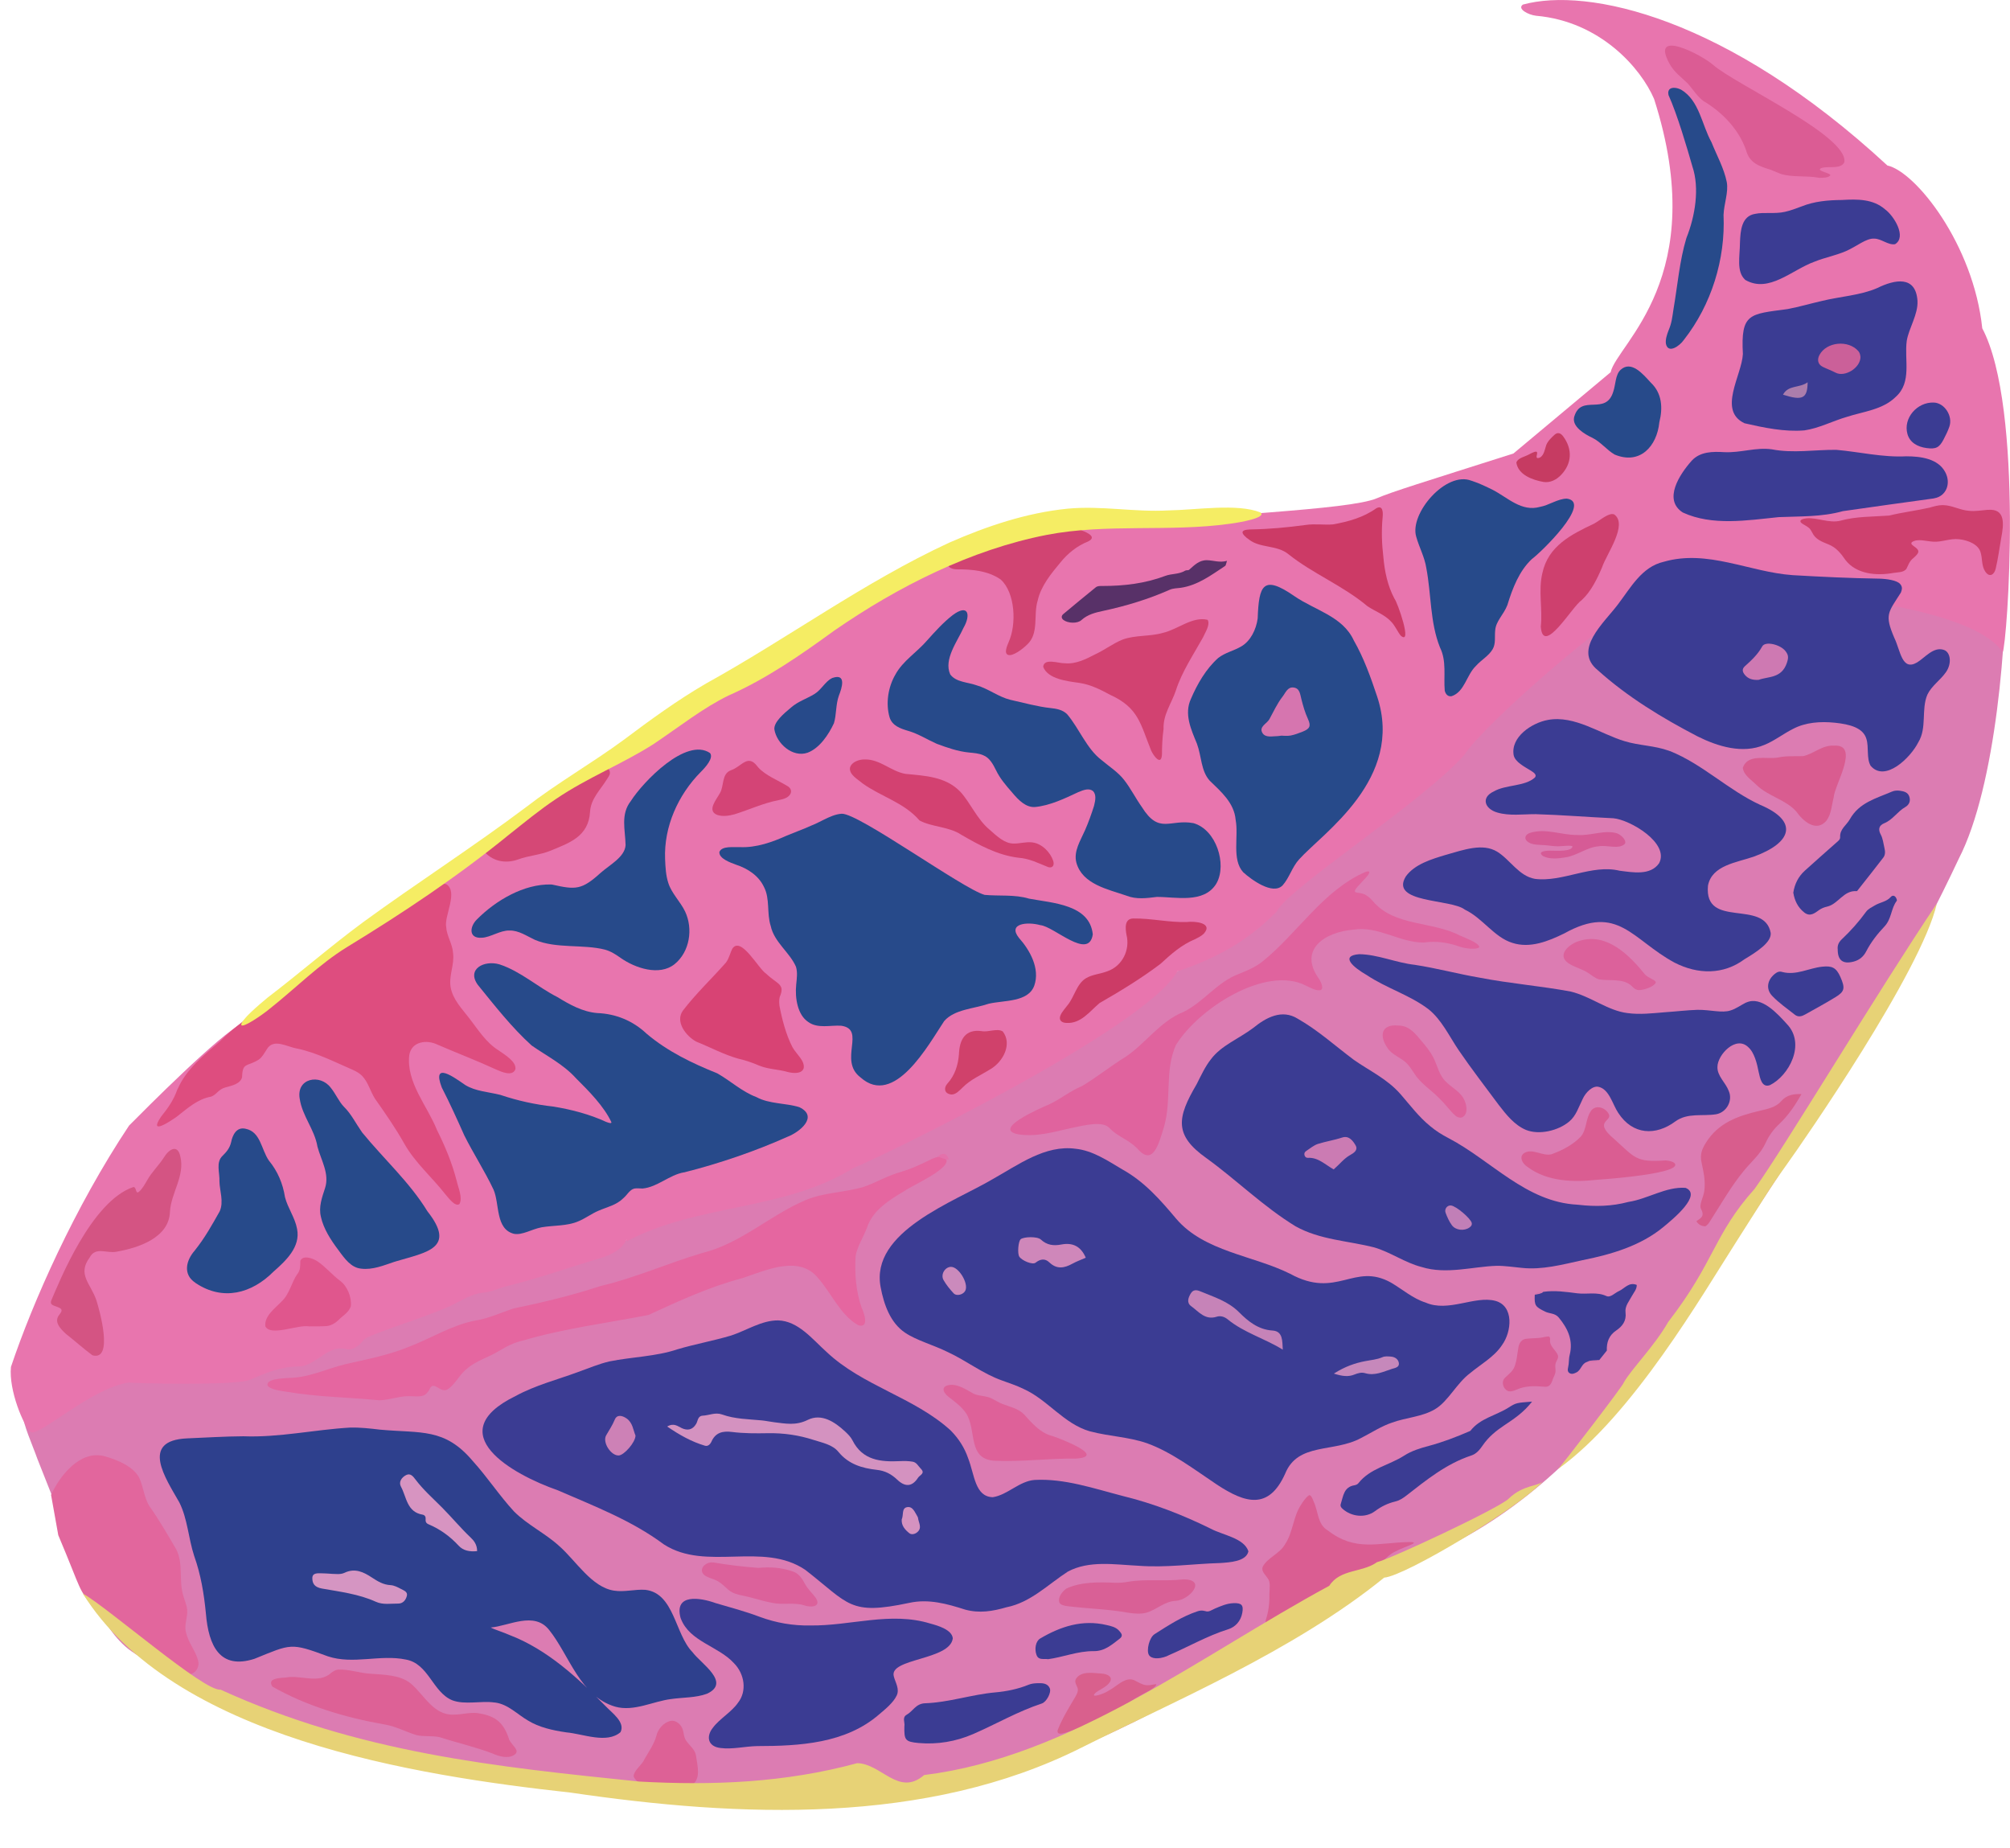 <?xml version="1.0" encoding="UTF-8"?> <svg xmlns="http://www.w3.org/2000/svg" id="Layer_1" version="1.1" viewBox="0 0 372.87 342.74"><path d="M367.74,102.86c-3.77-4.85-10.97-2.47-16.37-2.48-10.58.17-31.12-1.43-40.3-4.04-2.65-.69-5.34-1.61-8.01-1.14-16.34,5.6-21.07,32.92-35.02,46.55-1.68,1.71-44.08,34.66-49.62,38.39-7.14,4.63-21.71,10.93-28.89,16.07-4.59,3.59-7.06,6.88-12.09,9.63-18.13,10.3-40.09,15.08-58.69,23.03-3.54,1.5-7.03,3.08-10.63,4.46-11.09,4.49-24.73,6.13-36.34,10.54-5.38,2.55-9.35,5.57-15.21,6.44-6.68,1.42-14.13,3.44-20.91,2.14-3.54-.59-6.67-2.25-10.26-2.53-5.64-.35-12.94,2.21-17.57,4.86-6.78,3.64-2.96,9.96-.88,15.83,2.1,5.25,3.67,9.34,5.93,14.88,3.02,6.5,4.97,15.54,10.9,20.32,3.48,2.65,7.27,3.87,11.51,5.77,16.98,8.17,37.84,13.9,54.2,17.32,10.86,2.18,22.56,3.55,34.01,4.15,8.3.31,16.22-.31,24.43-.36,7.1-.12,13.64.27,21.74-.45,9.22-.83,18.21-3.38,26.87-6.74,18.54-7.16,37.38-19.05,52.89-30.06,3.33-2.28,4.09-3.28,8.07-4.45,16.57-4.55,31.26-16.58,42.24-29.84,22.55-29.65,48.54-69.72,63.63-101.89,6.93-13.43,9.07-41.56,8.71-55.77-.22-4.37-2.54,2.24-4.25-.53l-.07-.1Z" fill="#dc7cb2"></path><path d="M367.72,60.85c-1.63-15.48-12.33-29-17.6-30.16C320.29,3.12,294.49-2.44,282.51.85c-1.13.78,1,1.91,2.43,2.07,11.99,1.05,19.49,9.8,21.9,15.42,10.64,33.14-6.85,45.4-8.06,50.7l-18.03,15.07c-17.06,5.43-22.4,7.05-25.36,8.31-5.2,2.21-30.32,2.95-52.75,5.47-8.24-1.27-39.07,6.78-50.78,17.91-2.48,1.16-35.44,23.33-37.25,24.85-.56.71-28.93,19.64-29.5,20.11-.92,1.14-26.06,19.73-40.28,29.15-3.74,1.59-18.08,16.01-20.89,18.85-10.06,15.11-17.87,32.72-21.91,44.76-.43,4.36,2.34,10.86,3.62,12.03,1.34,1.23,11.23-8.16,18.3-9.15.09.17,19.77.62,22.32-.46,3.24-1.37,5.61-2.45,9.3-2.52,2.92-.06,5.41-4.13,8.58-3.22,1.22.35,2.52-.6,3.32-1.7.7-.97,12.67-4.55,16.58-6.54,1.54-.79,3.62-2.02,5.4-2.19,1.97-.18,2.83-.81,4.7-1.27,5.87-1.43,11.57-3.49,17.37-5.21,1.62-.48,3.75-1.39,4.69-3.36.04.09.07.16.11.26,13.27-7.01,29.03-5.54,41.97-13.55,4.49-1.73,54.16-25.8,60.12-36.48,7.35-2.5,12.99-5.58,18.42-11.09,2.03-4.27,27.26-20.44,34.85-29.11,3.87-5.98,29.52-28.06,30.18-25.76,5.56-7.79,62.2-4.68,69.65,6.76.83-1.35,4.02-45.39-3.8-60.1Z" fill="#e875ae"></path><path d="M17.08,251.31c-1.64-1.21-3.15-2.59-4.84-3.91-1.12-1.03-2.33-2.31-1.18-3.63.37-.48.62-.94-.1-1.24-.87-.42-1.79-.39-1.44-1.36,1.43-3.31,7.41-18.4,15.21-21.01.63-.04.37,1.36,1.01.9.66-.52,1.14-1.46,1.58-2.19.83-1.5,2.13-2.71,3.06-4.16.88-1.49,2.57-2.67,3.08-.19.86,3.56-1.72,6.72-1.93,10.18-.13,4.87-5.88,6.75-9.93,7.45-1.79.37-3.87-1.01-4.96,1.06-2.34,3.18.16,4.8,1.23,7.92.61,1.89,3.22,11.24-.66,10.25l-.13-.07Z" fill="#d45483"></path><path d="M9.45,277.3c1.65-3.64,5.43-8.39,9.89-7.23,2.38.64,5.62,1.98,6.58,4.22.68,1.59.85,3.47,1.74,4.97,1.83,2.57,3.44,5.36,5.04,8.11,1.34,2.59.46,5.82,1.28,8.5.24.89.65,1.76.74,2.68.13,1.35-.58,2.73-.23,4.16.38,1.8,1.8,3.51,2.23,5.17.41,1.33-.5,2.66-1.87,2.71-1.99.03-3.63-1.38-5.8-2-2.3-1.03-9.52-8.29-11.32-10.02-3.45-4.14-2.35-3.04-6.92-13.85l-1.33-7.43Z" fill="#e2669d"></path><path d="M182.66,165.97c2.59.25,5.6-.11,8.24.7,4.35.82,11.25,1.06,11.82,6.62-.73,4.91-7.2-1.5-9.75-1.71-2.32-.65-6.09-.35-3.96,2.35,2.03,2.27,3.96,5.7,2.86,8.86-1.13,3.13-5.63,2.7-8.46,3.37-2.75.94-6.35,1.02-8.26,3.22-2.93,4.42-9.26,16.03-15.51,10.45-4.18-3.15,1.1-8.91-3.58-9.59-1.99-.14-4.37.59-6.14-.71-1.95-1.3-2.47-4.38-2.22-6.9.11-1.09.28-2.29-.04-3.33-1.16-2.68-4.04-4.54-4.69-7.58-.75-2.31-.11-5.02-1.23-7.18-.98-2.13-3.03-3.46-5.2-4.17-1.11-.41-3.18-1.14-3.09-2.36.48-1.18,2.64-.84,3.79-.9,3.07.15,6.1-.96,8.68-2.12,2.21-.9,4.59-1.76,6.88-2.95,1.06-.52,2.18-1.05,3.36-1.12,3.15-.1,22.47,13.93,26.5,15.05Z" fill="#274a8a"></path><path d="M126.89,217.43c-2.71.46-4.94,2.75-7.68,3-.39,0-1.16-.08-1.54.01-.86.2-1.35,1.22-2.03,1.78-1.29,1.29-2.97,1.62-4.59,2.32-1.3.54-2.46,1.44-3.78,1.98-2.09.9-4.56.72-6.78,1.1-1.86.34-3.58,1.51-5.15,1.21-3.47-.87-2.63-5.57-3.79-8.2-1.64-3.47-3.69-6.6-5.41-10.03-1.34-3-2.7-6.02-4.19-8.91-1.91-5.02,2.41-1.79,4.35-.46,1.93,1.18,4.25,1.27,6.5,1.83,3.24,1.09,6.48,1.8,9.9,2.18,3.35.55,6.7,1.43,9.73,2.83.62.24.97.31,1,.09-1.37-2.96-4.2-5.81-6.56-8.16-2.37-2.62-5.43-4.13-8.24-6.09-3.64-3.28-6.88-7.42-9.99-11.25-2.12-2.92,1.17-4.64,4.02-3.8,3.91,1.28,7.07,4.2,10.71,6.05,2.34,1.43,4.7,2.75,7.42,2.98,3.46.13,6.61,1.43,9.14,3.81,3.91,3.32,8.48,5.5,13.15,7.38,2.48,1.41,4.53,3.37,7.25,4.4,2.39,1.3,5.39,1.07,7.94,1.86,3.65,1.74.08,4.64-2.24,5.52-5.97,2.67-12.66,4.95-18.97,6.54l-.18.05Z" fill="#274a8a"></path><path d="M32.98,201.93c1.59-3.67,4.91-6.28,7.89-8.86,3.88-3.92,8.74-6.71,13-10.16,3.52-3.46,7.31-6.72,11.36-9.6,3.44-2.38,7.26-4.13,10.67-6.49,1.97-1.2,4.52-3.46,6.87-2.84,2.31,1.37-.4,5.91,0,7.94.1,1.7,1.19,3.16,1.28,4.87.28,2.11-.81,4.16-.46,6.25.38,2.33,2.13,4.06,3.5,5.86,1.63,2.11,3.07,4.46,5.42,5.92,1.13.8,3.32,2.08,3.1,3.49-.54,1.42-2.6.48-3.62.03-3.55-1.64-7.2-3.02-10.8-4.58-2.06-1.01-4.84-.59-5.26,1.89-.62,5.08,3.35,9.45,5.13,13.92,1.51,3.02,2.81,6.14,3.65,9.42.31,1.35,1.15,3.15.52,4.32-.8.58-2.02-1.14-2.58-1.77-2.49-3.19-5.64-5.87-7.65-9.43-1.63-2.91-3.53-5.62-5.44-8.34-.89-1.41-1.25-3.05-2.38-4.23-.47-.48-1.07-.81-1.69-1.1-3.26-1.4-6.71-3.2-10.38-3.97-1.87-.3-4.4-2-5.65.19-.41.63-.79,1.36-1.4,1.82-2.19,1.43-3.08.44-3.15,3.28-.3,1.3-1.97,1.6-3.09,1.92-1.35.37-1.56,1.29-2.65,1.71-2.51.44-4.33,2.12-6.33,3.68-1.15.84-5.4,3.66-2.97.05,1.28-1.58,2.37-3.15,3.02-5.03l.07-.16Z" fill="#de4d7f"></path><path d="M225.61,163.93c-2.31,3.7-7.54,2.4-11.01,2.42-1.89.23-3.79.5-5.62-.23-3.44-1.19-8.18-2.1-9.3-6.11-.56-2.12.74-4.07,1.6-6.03.64-1.45,1.2-3.04,1.67-4.51.26-1.06.46-2.08-.19-2.76-.73-.56-1.65-.25-2.72.2-2.5,1.17-5.28,2.52-8.09,2.77-1.64.07-2.95-1.21-4.2-2.71-1.14-1.3-2.26-2.61-2.98-4.12-.55-1.1-1.19-2.32-2.38-2.78-.76-.34-1.73-.42-2.59-.5-2.06-.19-4.12-.91-6.05-1.63-1.81-.81-3.39-1.84-5.25-2.38-1.44-.43-3-.94-3.48-2.54-.74-2.55-.27-5.57,1.06-7.87,1.38-2.58,4-4.14,5.95-6.42,1.45-1.62,2.97-3.3,4.68-4.63,2.95-2.21,3.42-.05,2.02,2.36-1.13,2.5-3.7,5.83-2.46,8.61,1.07,1.48,3.28,1.44,4.89,2.03,2.22.64,4.06,2.15,6.26,2.69,2.53.56,5.07,1.28,7.46,1.53,1.11.12,2.23.31,3.07,1.13,2.27,2.67,3.63,6.42,6.39,8.51,1.42,1.21,3.03,2.2,4.19,3.69,1.2,1.53,2.12,3.37,3.28,5.01,3.23,5.19,5.23,2.18,9.6,3.01,4.23,1.22,6.2,7.6,4.3,11.08l-.09.15Z" fill="#274a8a"></path><path d="M102.43,164.06c4.38.99,5.48,1.01,9.02-2.2,1.71-1.5,4.46-2.92,4.6-5.11-.05-2.85-.98-5.7.99-8.21,2.25-3.52,10.24-11.86,14.67-8.88.73.89-.83,2.64-1.68,3.48-4.24,4.27-6.89,10.18-6.65,16.18.06,1.49.14,3.07.6,4.45.58,1.88,2.24,3.46,3.11,5.28,1.52,3.21.87,7.48-1.95,9.77-2.83,2.26-7.32.73-10.01-1.16-.91-.65-1.85-1.25-2.93-1.54-4.04-1.03-9.06-.13-12.99-1.82-1.51-.7-2.98-1.76-4.7-1.72-1.74-.05-3.54,1.29-5.15,1.34-2.47.16-2.24-2.06-.91-3.38,3.52-3.55,8.74-6.62,13.78-6.5l.19.02Z" fill="#274a8a"></path><path d="M73.21,234.01c-1.99.66-4.08,1.56-6.24,1.28-1.82-.19-2.98-1.77-4.2-3.45-1.4-1.85-2.76-3.95-3.24-6.16-.45-1.85.21-3.6.77-5.33.86-2.66-.73-5.15-1.41-7.68-.53-3.2-2.82-5.68-3.29-8.88-.68-3.86,3.8-4.67,5.75-2.06.97,1.19,1.47,2.52,2.46,3.55,1.35,1.32,2.15,3.01,3.36,4.74,3.97,4.87,8.83,9.25,12.11,14.62,5.44,6.89-.14,7.6-5.9,9.32l-.16.06Z" fill="#274a8a"></path><path d="M36.24,237.91c-2.38-1.56-1.7-4.18-.12-5.97,1.93-2.42,3.19-4.73,4.63-7.27.81-1.77-.02-3.9-.04-5.55.08-1.6-.72-3.55.59-4.77.7-.7,1.29-1.35,1.57-2.49.27-1.37,1.01-2.91,2.7-2.51,2.78.56,2.88,3.81,4.3,5.88,1.64,1.99,2.6,4.27,3,6.81.51,2.01,1.88,3.83,2.24,5.89.67,3.35-2.1,5.91-4.38,7.92-4.08,4.09-9.37,5.44-14.33,2.18l-.16-.11Z" fill="#274a8a"></path><path d="M144.57,186.39c.45,2.45,1.23,5.53,2.46,7.87.77,1.32,2.3,2.48,2.06,3.85-.35,1.11-1.93.95-2.88.73-1.81-.54-3.56-.48-5.36-1.2-1.24-.54-2.53-.98-3.85-1.28-2.7-.75-5.23-2.13-7.86-3.18-1.88-1.03-3.96-3.69-2.44-5.77,2.42-3.16,5.35-5.91,7.98-8.9.59-.8.81-1.89,1.17-2.56,1.62-2.42,4.86,3.76,6.28,4.64,2.09,2,3.56,1.88,2.52,4.3-.11.42-.12.89-.08,1.33l.02.17Z" fill="#d84374"></path><path d="M178.15,146.84c1.89,2.08,3.12,5.14,5.43,7.04,1.39,1.24,2.8,2.58,4.48,2.57,1.15.02,2.31-.37,3.46-.21,1.77.22,3.33,1.83,3.85,3.4.24.69.02,1.42-.89,1.19-1.79-.7-3.49-1.62-5.63-1.76-3.84-.49-7.19-2.32-10.52-4.25-2.3-1.54-5.43-1.4-7.75-2.65-2.87-3.34-7.15-4.41-10.56-6.87-.89-.77-2.53-1.62-2.34-2.92.29-1.08,1.68-1.54,2.73-1.53,2.85-.06,4.87,2.22,7.58,2.68,3.53.34,7.37.5,10.02,3.18l.14.14Z" fill="#d34171"></path><path d="M112.85,142.58c.65.82.09,1.36-.33,2.05-1.17,1.89-2.92,3.51-3.06,5.92-.27,4.62-3.87,5.79-7.32,7.22-1.93.8-4.01.89-5.98,1.61-2.09.76-4.46.56-6.23-1.32-.44-1.34.94-1.11,1.43-1.65.83-.26,1.32-.85,1.62-1.64.91-1.49,2.59-1.96,3.89-2.93,3.96-2.97,7.53-6.47,11.9-8.89,1.25-.69,2.58-1.98,4.1-.38Z" fill="#d54876"></path><path d="M60.55,245.94c-1.04.09-2.14.04-3.2.06-2.06-.38-7.13,1.92-8.12,0-.26-1.9,1.83-3.38,3.02-4.63,1.47-1.37,1.85-3.59,2.9-5.07.62-.72.54-1.65.56-2.46.52-1.17,2.43-.43,3.28.16,1.44,1.01,2.62,2.42,4.04,3.5,1.43,1.01,2.23,3.16,2.05,4.74-.34,1.19-1.58,1.82-2.42,2.71-.59.52-1.21.86-1.94.97l-.18.03Z" fill="#e0568d"></path><path d="M154.44,125.73c2.64-.9,1.73,1.91,1.18,3.28-.6,1.67-.44,3.58-.92,5.13-.99,2.11-2.64,4.61-4.88,5.46-2.8.97-5.76-1.72-6.17-4.34-.1-1.32,1.65-2.84,3.11-4.05,1.27-1.12,2.91-1.62,4.32-2.49,1.25-.75,2.01-2.32,3.21-2.92l.16-.08Z" fill="#274a8a"></path><path d="M140.64,142.31c1.36,1.52,3.68,2.4,5.39,3.45.67.36.94,1,.52,1.61-.44.66-1.35.87-2.12,1.03-2.83.54-5.5,1.8-8.19,2.63-1.03.28-2.22.46-3.24.09-1.89-.79-.11-2.8.55-4.02.81-1.36.27-3.6,2.06-4.25,1.94-.63,3.09-3.12,4.9-.7l.12.14Z" fill="#d44476"></path><path d="M202.2,265.47c-4.85-1.39-7.84-5.86-12.32-7.87-1.26-.62-2.65-1.07-3.98-1.56-3.53-1.23-6.67-3.7-10.02-5.25-2.74-1.36-5.85-2.18-7.97-3.61-2.77-1.85-3.95-5.29-4.54-8.43-2.01-10.37,13.73-15.86,20.76-20.05,4.73-2.63,9.75-6.42,15.42-5.64,3.14.33,5.84,2.16,8.69,3.85,4.08,2.27,7.04,5.66,9.98,9.16,5.22,6.08,14.24,6.76,21.1,10.17,8.72,4.79,11.84-2.19,18.72,1.64,2.07,1.21,4.09,2.98,6.42,3.7,4.22,1.87,9.14-1.34,12.96-.31,3.47.96,3.03,5.72,1.2,8.22-1.42,2.17-4.02,3.6-5.86,5.15-2.54,1.87-4.1,5.28-6.57,6.73-2.4,1.42-5.33,1.52-7.94,2.47-2.02.67-3.88,1.91-5.78,2.87-5.07,2.75-11.69.77-14.06,6.6-3.05,6.79-7.4,5.51-12.7,2.01-4.24-2.84-8.39-6.01-12.94-7.65-3.36-1.17-7.02-1.27-10.42-2.17l-.18-.05Z" fill="#3b3c93"></path><path d="M176.43,265.38c1.4,1.42,2.5,3.13,3.15,5.03,1.22,3.08,1.26,7.18,4.59,7.27,2.76-.42,4.89-2.98,7.76-3.2,5.55-.3,11,1.59,16.37,2.98,5.68,1.39,11.05,3.48,16.28,6.05,2.21,1.2,6.21,1.73,7.01,4.21-.4,1.91-3.54,2.05-5.24,2.17-5.22.15-9.94.9-15.24.5-4.32-.21-9.05-1.03-13.02,1.09-3.7,2.4-6.9,5.72-11.36,6.61-2.58.75-5.05,1.16-7.68.44-3.38-1.08-6.8-2.04-10.38-1.25-11.15,2.36-11.08.25-19.29-6.13-7.87-5.31-18.36.35-26.22-4.71-5.96-4.44-12.88-7.08-19.68-10.04-8.52-2.96-21.89-10.6-7.85-17.48,3.74-2.03,7.81-3.05,11.56-4.44,1.96-.69,3.87-1.53,5.91-1.99,4.16-.84,8.57-.89,12.58-2.24,3.27-.97,6.69-1.58,9.97-2.56,2.88-.95,5.64-2.82,8.69-2.8,3.73.1,6.36,3.49,8.96,5.82,6.69,6.34,16.21,8.4,22.99,14.53l.14.14Z" fill="#3b3c93"></path><path d="M167.35,217.27c1.86-.52,3.8-1.5,5.58-2.35.7-.3,1.54-.59,2.23-.32,2.48,1.63-6.12,5.32-7.3,6.24-2.84,1.69-5.95,3.59-7.02,6.83-.65,1.75-1.77,3.43-2.11,5.21-.21,3.18.03,6.6,1.1,9.63.53,1.12,1.44,3.87-.61,3.28-3.29-1.87-4.89-5.77-7.33-8.59-3.51-4.59-9.83-1.59-14.23-.13-6.02,1.57-11.76,4.24-17.39,6.82-7.72,1.5-15.65,2.49-23.2,4.72-1.64.35-3.11,1.1-4.54,1.97-1.92,1.17-4.21,1.78-5.9,3.28-1.41,1.03-2.16,2.93-3.61,3.82-1.34.83-2.56-1.83-3.35,0-.17.34-.29.47-.59.81-.62.62-1.76.49-2.61.47-2.04-.18-4.02.67-6.06.75-5.73-.56-11.6-.61-17.33-1.6-1.11-.19-2.74-.33-3.44-1.1-.39-1.33,2.93-1.35,3.88-1.45,3.73-.01,7.06-1.71,10.63-2.57,4.04-.91,8.13-1.7,11.97-3.31,3.97-1.55,7.75-3.92,11.95-4.74,2.53-.38,4.88-1.52,7.27-2.28,5.44-1.12,10.83-2.43,16.12-4.16,6.43-1.52,12.47-4.23,18.8-6.11,7.09-1.73,12.48-6.93,19.04-9.75,3.48-1.52,7.31-1.43,10.92-2.52,2.36-.81,4.55-2.15,6.96-2.78l.17-.05Z" fill="#e566a0"></path><path d="M195.25,266.34c1.51.5,10.22,3.84,4.27,4.18-4.9-.05-9.84.6-14.76.41-5.46-.14-3.44-5.68-5.59-8.88-.82-1.19-2.09-2.12-3.23-3-.44-.38-.99-.91-.89-1.5.08-.37.5-.62,1.09-.68,1.63-.23,3.26.98,4.56,1.66,1.1.46,2.33.29,3.48.95.57.3,1.13.65,1.74.89,1.42.55,2.97.85,4.04,1.94,1.46,1.61,2.93,3.37,5.1,3.98l.18.06Z" fill="#de6199"></path><path d="M176.32,202.97c-1.18-.21-1.25-1.26-.56-2.01,1.38-1.53,1.97-3.41,2.13-5.42.1-2.73,1.16-4.72,4.22-4.3,1.27.24,2.88-.59,3.91.06,1.78,2.29.12,5.57-2.26,6.98-1.83,1.14-3.74,1.93-5.21,3.44-.58.54-1.24,1.31-2.07,1.27l-.16-.02Z" fill="#d0416b"></path><path d="M240.99,159.39c-1.28,1.39-1.82,3.44-3.06,4.82-1.82,1.86-5.8-1.07-7.3-2.43-2.17-2.39-.82-6.62-1.41-9.73-.27-3.15-2.7-5.21-4.81-7.26-1.64-1.82-1.5-4.52-2.37-6.86-1.08-2.63-2.41-5.49-1.12-8.3,1.18-2.76,2.8-5.58,5.07-7.6,1.28-1,2.88-1.32,4.26-2.13,1.77-1.03,2.78-3.17,3.06-5.2.22-6.18.99-8.18,6.85-4.11,3.8,2.61,8.91,3.71,10.97,8.17,1.87,3.26,3.14,6.83,4.34,10.42,5.08,15.28-10.12,25.34-14.48,30.21Z" fill="#274a8a"></path><path d="M331.68,57.31c2.1-.4,4.17-1.01,6.27-1.49,3.47-.85,7.16-1.03,10.3-2.4,3.22-1.58,7.16-2.4,7.46,2.41.11,2.52-1.59,5-1.99,7.36-.49,3.52,1.01,7.69-2.05,10.42-2.4,2.38-5.99,2.71-9.08,3.71-2.64.77-5.19,2.12-7.86,2.5-3.69.31-7.53-.5-11.11-1.32-5-2.37-.51-8.86-.3-12.84-.42-7.59,1.24-7.39,8.17-8.32l.19-.03Z" fill="#3b3c93"></path><path d="M273.15,89.22c1.3.42,2.57,1.05,3.8,1.65,2.77,1.44,5.31,4.1,8.72,3.14,1.67-.29,3.33-1.53,5-1.53,4.83.66-4.9,10.05-6.49,11.2-2.35,2.19-3.6,5.43-4.55,8.54-.71,1.82-2.14,2.97-2.26,4.7-.13,1.14.14,2.4-.45,3.45-.72,1.27-2.15,2.03-3.11,3.12-1.77,1.68-2.1,4.82-4.52,5.63-.62.11-1.1-.28-1.28-1.03-.23-2.7.38-5.47-.89-8.03-1.86-4.68-1.59-9.83-2.53-14.72-.31-2.03-1.33-3.85-1.87-5.8-1.29-4.28,5.53-12.24,10.24-10.38l.18.05Z" fill="#274a8a"></path><path d="M312.85,44.12c1.63-4.06,2.45-9.24,1.11-13.22-.96-3.36-2.84-9.76-4.44-13.27-.05-.36-.1-.49.05-.87.25-.56,1.25-.66,2.32-.11,3.37,2.04,3.8,6.49,5.6,9.72.99,2.47,2.32,4.82,2.84,7.4.34,1.91-.52,4.01-.6,6.09.37,8.23-2.25,16.67-7.37,23.19-.78,1.13-2.93,2.64-3.32.7-.11-.77.18-1.66.46-2.39.64-1.55.67-2.23.96-4.11.73-4.25,1.12-8.92,2.35-13l.05-.15Z" fill="#274a8a"></path><path d="M323.67,51.82c-1.56-1.51-.92-4.19-.89-6.88.08-2.1.27-4.89,2.83-5.28,1.57-.34,3.69.05,5.5-.37,1.07-.23,2.09-.64,3.11-1.01,2.34-.94,4.87-1.17,7.49-1.19,2.89-.17,5.75-.19,7.96,1.72,1.67,1.2,4.09,5.14,1.88,6.48-1.28.22-2.54-1.03-3.85-1.03-1.49-.12-3.26,1.45-5.3,2.33-1.86.8-3.92,1.18-5.81,1.95-4.16,1.49-8.45,5.91-12.82,3.38l-.1-.09Z" fill="#3b3c93"></path><path d="M224.07,115.05c.42.89-.52,2.3-.91,3.18-1.79,3.22-3.92,6.37-5.03,9.84-.81,2.41-2.39,4.46-2.28,7.13-.23,1.61-.29,3.24-.3,4.82-.05.56-.19.91-.46.92-.39.04-1.07-.76-1.53-1.71-1.99-4.87-2.28-7.94-7.61-10.36-1.84-1-3.69-1.92-5.75-2.22-2.2-.31-5.82-.7-6.68-2.98.15-1.69,2.89-.61,4.02-.66,1.98.21,3.89-.75,5.68-1.68,1.74-.81,3.32-2.04,5.08-2.73,2.38-.85,5-.52,7.41-1.22,2.75-.62,5.46-3.09,8.29-2.43l.06.07Z" fill="#d24271"></path><path d="M342.09,30.19c-.71,1.13-2.51.67-3.82.88-.27.06-.5.09-.64.27-.35.41,2.06.82,1.91,1.16-.32.51-1.41.47-2.05.48-2.4-.46-4.98-.04-7.16-.73-.61-.23-1.19-.52-1.81-.75-2.27-.7-3.98-1.27-4.62-3.67-1.38-3.92-4.45-7.04-7.91-9.1-1.12-.84-1.93-2.13-2.85-3.2-1.2-1.19-2.59-2.12-3.48-3.8-3.55-6.55,6.03-1.53,8.06.24,4.13,3.68,25.19,13.22,24.42,18.1l-.06.12Z" fill="#db5c94"></path><path d="M230.54,98.58c.2-.35,1.06-.37,1.56-.39,3.38-.05,6.77-.38,10.13-.83,1.67-.25,3.42.03,5.03-.1,2.82-.5,5.67-1.28,8.05-2.99,1.21-.65,1.27.7,1.18,1.64-.25,2.55-.15,5.01.14,7.46.23,2.6.78,5.28,2.05,7.66.55.62,3.4,8.77,1.18,6.87-.56-.64-1.06-1.88-1.82-2.63-1.17-1.27-2.86-1.84-4.36-2.83-4.5-3.8-10.13-6.03-14.66-9.65-2.1-1.74-5.24-1.1-7.29-2.7-.74-.5-1.32-1.09-1.22-1.44l.03-.07Z" fill="#cc3a66"></path><path d="M200.56,98.32c1.58.63,2.83,1.35,1.26,2.12-1.95.76-3.73,2.18-5.07,3.84-1.76,2.1-3.67,4.44-4.25,7.1-.84,2.67.3,6.09-1.96,8.17-.91.89-2.63,2.17-3.5,1.92-.87-.28-.19-1.73.07-2.38,1.49-3.28,1.24-9.13-1.46-11.6-2.35-1.66-5.46-1.92-8.23-1.9-.83-.05-1.48-.33-1.57-.84.14-2.2,3.61-2.85,5.37-3.48,4.71-1.36,9.48-2.93,14.44-3.13,1.64-.2,3.18-.51,4.72.11l.17.06Z" fill="#d14472"></path><path d="M292.05,77.24c1.27-4.21,5.82-.09,7.21-4.56.47-1.35.39-3.15,1.36-4.08,2-1.85,4.22.84,5.62,2.37,2.07,1.95,2.26,4.64,1.58,7.35-.45,4.48-3.6,7.93-8.28,5.99-1.45-.83-2.57-2.32-4.1-3.09-1.57-.73-3.82-2.11-3.43-3.83l.03-.16Z" fill="#274a8a"></path><path d="M293.38,111.35c-1.56.89-7.15,10.53-7.55,4.86.36-3.25-.49-6.66.29-9.91,1.07-5.04,5.35-7.18,9.59-9.18,1.27-.71,2.75-2.1,3.74-1.71,2.61,1.87-1.46,7.4-2.25,9.8-.93,2.2-2.08,4.5-3.69,6l-.14.13Z" fill="#ce406e"></path><path d="M215.23,178.8c-3.57,2.7-7.41,5.02-11.26,7.24-1.85,1.56-3.45,3.84-6.13,3.68-1.02-.03-1.48-.61-1.09-1.46.29-.66.86-1.25,1.29-1.83,1.28-1.54,1.66-3.93,3.4-4.99,1.2-.73,2.72-.8,4.01-1.31,2.77-.98,4.21-3.97,3.53-6.72-.24-1.27-.4-3.07,1.29-3.06,3.31-.05,6.66.77,9.91.65,1.39-.18,4.97.12,3.13,2.17-.45.44-1.07.74-1.65,1.03-2.47,1.03-4.39,2.73-6.29,4.48l-.14.12Z" fill="#cc3b66"></path><path d="M227.61,104.04c-.17.48-.18.82-.35.93-2.58,1.7-5.07,3.59-8.24,4.05-.68.1-1.37.07-2.03.36-3.97,1.76-8.1,3.01-12.35,3.92-1.39.3-2.86.64-4.02,1.7-.76.7-2.53.6-3.33-.01-.46-.35-.41-.79-.04-1.1,1.99-1.67,4-3.32,6.02-4.96.35-.28.8-.25,1.24-.25,3.99,0,7.89-.45,11.68-1.88,1.14-.43,2.53-.26,3.66-.96.21-.13.58-.02.75-.17.97-.86,1.88-1.81,3.32-1.77,1.19.03,2.34.5,3.69.12Z" fill="#583168"></path><path d="M281.33,85.67c.43-.8,1.55-.95,2.35-1.41.67-.36,1.4-.7,1.46-.34.09.31-.36,1.07.17,1.04,1.07-.14,1.23-1.55,1.54-2.44.33-.79.99-1.39,1.59-1.94.55-.44,1.09-.28,1.56.38,1.75,2.39,1.58,5.03-.38,7.09-.86.93-2.06,1.54-3.33,1.33-2-.36-4.66-1.32-4.99-3.57l.03-.14Z" fill="#c63b62"></path><path d="M91.73,315.76c-2.47-.37-5.51.49-7.87-.43-3.63-1.54-4.35-6.79-8.58-7.54-4.75-.99-9.79.97-14.47-.6-6.93-2.56-6.74-2.32-13.62.47-6.33,2.02-8.5-2.28-9-8.48-.35-3.6-.94-7.17-2.16-10.58-1.1-3.37-1.22-6.87-2.76-9.95-2.54-4.47-7.38-11.5,1.46-11.88,3.48-.14,6.95-.37,10.41-.39,6.64.26,13.19-1.23,19.78-1.61,1.85-.05,3.71.16,5.55.38,7.66.71,12-.38,17.24,5.83,2.69,2.96,4.93,6.41,7.65,9.35,2.52,2.52,5.74,4,8.37,6.4,3.12,2.74,6.03,7.66,10.18,8.28,1.91.31,3.91-.29,5.81-.15,5.37.63,5.49,8.23,8.71,11.52,1.59,2.17,7.27,5.68,2.7,7.76-2.06.76-4.48.66-6.66.98-3.31.41-6.9,2.38-10.34,1.41-6.55-1.92-8.49-9.53-12.27-14.24-2.78-3.51-7.45-.72-10.83-.44.6.34,2.56.96,3.49,1.39,7.03,2.69,12.7,7.98,17.86,13.23,1.19,1.25,3.65,2.96,2.73,4.79-2.56,2.2-6.96.31-10.02.04-2.66-.38-5.13-.97-7.11-2.18-2.02-1.16-3.69-3.02-6.09-3.35l-.17-.02Z" fill="#2e408d"></path><path d="M292.83,223.45c3.1.36,6.17.29,9.24-.53,3.58-.54,7.03-2.89,10.62-2.61,3.15,1.28-2.32,5.78-4.11,7.25-4.24,3.52-9.71,5.1-15.05,6.17-3.72.81-7.45,1.83-11.22,1.42-1.57-.14-3.16-.41-4.73-.38-4.31.13-9.29,1.65-13.85.22-3.1-.79-5.75-2.75-8.81-3.64-4.88-1.24-10.08-1.39-14.6-3.92-5.96-3.65-10.86-8.53-16.49-12.61-6.09-4.3-5.48-7.54-1.84-13.74.81-1.59,1.55-3.24,2.66-4.64,1.92-2.56,5.15-3.77,7.83-5.79,2.39-1.94,5.33-3.55,8.28-1.7,3.7,2.1,6.93,5.03,10.38,7.61,2.96,2.08,6.2,3.53,8.72,6.43,1.75,2.02,3.37,4.18,5.45,5.87,1.03.87,2.19,1.6,3.39,2.22,7.95,4.15,14.39,11.87,23.92,12.35l.19.02Z" fill="#3b3c93"></path><path d="M352.56,108.39c.39.53.28.93.07,1.51-2.36,3.72-3.07,4.05-1.24,8.36,1.17,2.37,1.4,6.27,4.24,4.6,1.46-.87,3.05-3,4.99-2.32,1.25.45,1.48,2.54.37,4.12-1.03,1.48-2.68,2.55-3.45,4.18-1.17,2.74-.04,6.14-1.67,8.81-1.43,2.87-6.19,7.52-8.86,4.37-.8-1.42-.29-3.43-.78-4.98-.6-2.07-3.08-2.71-5.84-3-2.66-.27-5.44-.09-7.78,1.15-1.8.9-3.44,2.21-5.3,2.96-4.04,1.71-8.63.3-12.37-1.56-6.6-3.43-13.03-7.33-18.56-12.31-4.61-3.76,1.14-8.73,3.71-12.12,2.4-3.13,4.45-7.04,8.55-7.97,8.12-2.35,15.87,1.91,23.91,2.48,5.36.31,10.72.57,16.09.65,1.34.03,3.31.31,3.85,1l.07.08Z" fill="#3b3c93"></path><path d="M309.77,139.29c6.08,2.43,10.83,7.25,16.75,9.98,7.14,3,6,7-1.19,9.61-3.16,1.1-7.78,1.59-8.49,5.39-.73,8.12,10.46,2.39,11.64,8.76.15,1.73-2.45,3.42-4.88,4.89-3.89,2.87-8.59,2.85-12.95.62-7.89-4.25-10.47-10.99-20.47-5.42-2.96,1.45-6.35,2.82-9.63,1.75-3.38-1.04-5.5-4.6-8.82-6.17-2.52-2-14-1.16-10.94-6.15,1.64-2.28,4.79-3.21,7.41-4,3.38-.95,6.82-2.22,9.52-.6,2.44,1.5,4.04,4.53,7.02,5.05,5.14.66,10.54-2.76,15.71-1.51,2.42.3,5.7.94,7.32-1.38,2-3.73-5.37-8.08-8.48-8.35-4.81-.22-9.58-.62-14.4-.76-2.35-.01-4.87.37-7.15-.31-2.35-.69-3.02-2.79-.66-3.89,2.24-1.32,5.78-.89,7.66-2.6.35-.45-.02-.83-.84-1.32-1.12-.69-2.82-1.55-3.1-2.8-.61-3.38,3.37-6.03,6.37-6.56,4.94-.91,9.73,2.61,14.22,3.95,2.68.82,5.53.8,8.18,1.76l.18.07Z" fill="#3b3c93"></path><path d="M323.96,185.93c2.78-1.25,5.72,2.01,7.51,3.98,3.58,3.71.38,9.61-3.12,11.34-1.53.57-1.85-1.31-2.11-2.45-.29-1.51-.79-3.61-1.93-4.59-2.28-2.22-5.68,1.4-5.71,3.63-.08,1.72,1.52,2.94,2.09,4.48.81,1.8-.39,4-2.35,4.34-2.55.4-5.26-.32-7.53,1.31-3.63,2.71-7.92,2.56-10.6-1.55-1.07-1.57-1.66-4.41-3.67-4.85-1.09-.25-2.36,1-2.93,2.23-.78,1.57-1.24,3.16-2.51,4.21-2.02,1.7-5.57,2.54-8.02,1.55-2.13-.89-3.69-2.86-5.08-4.67-2.48-3.35-5.05-6.67-7.4-10.11-1.76-2.6-3.18-5.68-5.61-7.61-3.47-2.64-7.8-3.89-11.42-6.31-2.51-1.44-5.07-3.61-1.42-3.89,3.42.04,6.84,1.59,10.28,1.97,4.13.63,7.99,1.69,12.03,2.38,5.59,1.09,11.33,1.54,16.92,2.58,3.75.91,6.89,3.55,10.51,3.99,2.3.32,4.61.04,6.94-.15,2.08-.14,4.15-.39,6.07-.45,2.39-.03,4.58.65,6.14.11,1.01-.31,1.86-.96,2.8-1.43l.12-.05Z" fill="#3b3c93"></path><path d="M126.25,300.07c-1.22-4.53,3.56-3.81,6.53-2.74,2.69.79,5.54,1.54,8.21,2.56,2.99,1.1,6.13,1.64,9.3,1.58,7.52.1,14.91-2.63,22.3-.35,1.47.39,4.02,1.16,4.16,2.74-.5,4.08-11.9,3.68-10.94,7.06.27,1.1,1.13,2.34.52,3.57-.62,1.29-2.06,2.48-3.23,3.46-6.22,5.42-14.78,5.88-22.65,5.89-2.32.05-4.59.65-6.83.35-2.33-.28-2.67-2.16-1.36-3.77,1.17-1.6,3.47-2.91,4.63-4.6,1.74-2.19,1.22-5.4-.75-7.37-2.88-3.15-8.17-3.97-9.82-8.2l-.06-.16Z" fill="#3b3c93"></path><path d="M270.82,173.51c-5.04-2.66-12.15-1.66-16.11-6.34-.38-.42-.79-.85-1.28-1.14-.99-.64-2.31-.25-2.07-.88.21-.64,2.25-2.42,2.56-3.09.24-.44,0-.55-.58-.36-7.86,3.37-12.7,11.48-19.14,16.62-1.29,1.05-2.85,1.69-4.38,2.31-4.02,1.49-6.51,5.2-10.27,7.05-4.33,1.71-7,5.82-10.76,8.34-2.67,1.62-5.31,3.77-8.07,5.41-2.24.92-3.92,2.38-6.08,3.39-1.67.71-10.81,4.66-5.67,5.57,3.43.5,6.44-.45,9.85-1.2,2.61-.55,5.74-1.3,6.97,0,1.52,1.63,3.41,2.06,5.14,3.77,2.96,3.48,4.03-.8,4.99-3.93,1.49-5.07.08-10.43,2.22-15.2,4.16-6.79,16.68-14.85,24.09-11.04.74.35,1.86.98,2.59.87.88-.07.29-1.44-.11-2.07-3.98-5.51,1.13-8.75,6.38-9.17,4.59-.73,8.55,2.42,13.04,2.39,2.35-.34,4.6.01,6.82.82,1.66.48,3.4.4,3.47,0-.17-.81-2.46-1.6-3.42-2.05l-.18-.08Z" fill="#e0639e"></path><path d="M243.19,297.03c-1.05.63-9.06,7.61-8.38,3.44.52-1.6.71-3.12.67-4.79.04-1.21.25-2.27-.34-3-.42-.63-1.19-1.25-.91-2.08.87-1.7,3.21-2.45,4.15-4.19,1.45-2.1,1.49-5.01,2.91-7.23.38-.61.93-1.43,1.47-1.81.39-.31.74.6.95,1.16.85,1.77.68,4.21,2.6,5.31,5.17,4,9.32,2.25,15.13,2.16.63,0,1.3.04.42.45-.97.42-2.12.82-3.07,1.33-1.74.83-2.58,2.51-4.1,3.23-4.12,1.38-7.88,3.59-11.34,5.91l-.16.11Z" fill="#da5d92"></path><path d="M284.22,259.94c-1.59,2.05-3.41,3.24-5.18,4.42-1.55,1.03-2.92,2.16-3.97,3.69-.55.8-1.17,1.58-2.11,1.89-4.64,1.52-8.35,4.54-12.11,7.47-.63.49-1.3.9-2.06,1.08-1.37.33-2.57.92-3.72,1.78-1.81,1.34-4.4,1.03-6.03-.45-.29-.27-.44-.51-.32-.88.47-1.44.54-3.17,2.57-3.48.24-.04.54-.17.69-.36,2.19-2.79,5.72-3.34,8.5-5.13,1.42-.91,2.98-1.38,4.56-1.8,2.59-.69,5.08-1.65,7.54-2.71.08-.03.18-.07.22-.13,1.8-2.29,4.68-2.79,6.99-4.24,1.49-.94,1.5-.91,4.42-1.14Z" fill="#3b3c93"></path><path d="M167.78,320.1c.1-.65-.46-1.58.41-2.07,1.17-.65,1.7-2.07,3.41-2.13,4.41-.15,8.64-1.63,13.05-2.02,2.03-.18,4.2-.61,6.19-1.43.47-.19,1.01-.25,1.53-.27.92-.03,1.96-.06,2.38.96.31.76-.61,2.51-1.48,2.8-4.45,1.46-8.5,3.83-12.77,5.68-3.17,1.37-6.6,1.96-10.08,1.65-2.53-.23-2.71-.56-2.65-3.16Z" fill="#3b3c93"></path><path d="M286.25,239.6c2.14-.32,4.25,0,6.38.27,1.77.22,3.58-.32,5.36.5.77.36,1.56-.58,2.34-.92,1.05-.47,1.84-1.74,3.3-1.14.02.82-.54,1.38-.89,2.04-.51.97-1.35,1.88-1.19,3.09.19,1.51-.58,2.54-1.69,3.29-1.39.93-1.84,2.2-1.78,3.76-.47.58-.94,1.17-1.4,1.75-.72.31-1.54-.02-2.25.35-1.03.27-1.1,1.5-1.97,1.94-.4.2-.8.38-1.22.18-.48-.23-.44-.7-.34-1.12.19-.76.09-1.53.29-2.3.68-2.67-.33-4.88-2.02-6.92-.71-.86-1.71-.7-2.54-1.11-1.81-.9-2.01-1.09-1.92-3.1.38-.56,1.15-.07,1.56-.56h0Z" fill="#3b3c93"></path><path d="M298.33,206.43c1.13,1.61-3.05,1.33,1.11,4.82,3.88,3.46,3.97,4.37,9.55,3.97.54.04,1.16.14,1.59.45,2.11,1.98-13.09,3.06-14.35,3.14-4.33.48-9.19.34-12.8-2.34-1.16-.71-1.86-2.29-.23-2.82,1.4-.47,3.1.79,4.59.43,1.96-.69,4.03-1.77,5.47-3.29,1.08-1.28.88-3.16,1.76-4.57.74-1.32,2.44-.99,3.23.1l.09.11Z" fill="#da5d92"></path><path d="M196.5,297.15c-.26-1.01.58-1.94,1.27-2.5,2.73-1.3,6.1-1.23,9.02-1.1.87.04,1.74-.04,2.59-.2,3.31-.54,6.75-.03,10.11-.43,4.51-.02,1.21,3.79-1.35,3.98-2.07.06-3.58,1.65-5.47,2.2-1.08.28-2.2.18-3.3.02-3.65-.67-7.42-.76-11.2-1.21-.57-.06-1.38-.2-1.62-.65l-.06-.11Z" fill="#d96096"></path><path d="M128.03,331.26c-2.52.68-9.21,1.03-10.49-1.78,0-1.13,1.59-2.14,2.04-3.26.77-1.33,1.76-2.76,2.18-4.26.27-1.26,1.32-2.46,2.55-2.77,1.09-.27,2.23.74,2.43,1.91.12.54.18,1.12.46,1.61.61.97,1.71,1.68,1.91,2.88.24,1.86,1.06,4.43-.92,5.59l-.14.08Z" fill="#dd6196"></path><path d="M259.57,190.21c1.92.05,3.11,1.64,4.26,3.02.77.89,1.5,1.82,2.05,2.87.8,1.56,1.08,3.36,2.37,4.54.85.87,1.99,1.48,2.77,2.41.95,1.01,1.65,3.57.18,4.19-.35.12-.76.01-1.13-.25-1.04-.88-1.85-2.11-2.85-3.06-1.61-1.73-3.61-2.89-4.79-4.74-.47-.68-.88-1.39-1.47-1.98-1.07-1.08-2.77-1.57-3.57-2.85-1.57-2.26-1.17-4.44,1.97-4.16l.19.02Z" fill="#de629c"></path><path d="M223.52,298.78c.7.3,1.23-.18,1.87-.45,1.11-.47,2.22-.96,3.47-1,1.47-.04,1.86.36,1.59,1.82-.28,1.51-1.27,2.6-2.61,3.02-3.9,1.23-7.43,3.28-11.16,4.88-.08.03-.15.09-.23.12-1.57.61-2.92.5-3.34-.27-.45-.81.07-3.18,1.07-3.82,2.55-1.62,5.09-3.29,8-4.25.43-.14.84-.18,1.33-.04Z" fill="#3b3c93"></path><path d="M214.54,312.44c-.56.91-2.09,1.45-3.03,2.04-2.24,1.16-4.11,2.88-6.3,4.13-2.32,1.15-4.89,1.78-7.3,2.67-.63.18-1.93.65-1.7-.41.81-2.08,2.03-4.08,3.14-5.94.32-.55.76-1.25.55-1.86-.18-.55-.65-1.11-.3-1.7.94-1.5,3.17-1.08,4.72-.98,1.03.03,2.41.63,1.39,1.81-.55.7-1.76,1.2-2.42,1.71-1.4,1.27,1.76.14,2.31-.32,1.44-.68,3.16-2.76,4.86-1.94.69.33,1.37.81,2.15.89.89.1,1.82-.3,1.9-.13v.03Z" fill="#d9608d"></path><path d="M307.15,182.24c-.27.75-2.22,1.4-3.08,1.39-.62.01-1.05-.41-1.43-.8-1.55-1.44-4.1-.86-6-1.19-.75-.21-1.35-.77-2.01-1.18-1.12-.76-2.56-1.06-3.68-1.81-2.27-1.57.23-3.65,2.05-4.14,5.03-1.63,9.3,2.67,12.15,6.21.63.69,1.93,1,2,1.44v.09Z" fill="#dc619b"></path><path d="M194.41,307.72c-.87-.12-1.75.24-2.13-.79-.4-1.07-.17-2.54.68-3.04,3.81-2.25,7.85-3.56,12.33-2.5.81.19,1.69.36,2.32,1.06.45.51.8.94.08,1.49-1.44,1.09-2.75,2.31-4.79,2.29-2.95-.03-5.73,1.13-8.5,1.5Z" fill="#3b3c93"></path><path d="M287.45,247.98c.13.23.09.26.11.43-.22,1.29,1.16,2,1.46,3.03.1.51-.3.95-.44,1.41-.14.48,0,.94-.02,1.46,0,.48-.28.94-.47,1.39-.31,1.01-.65,1.64-1.72,1.48-1.76-.15-3.4-.16-4.93.51-.63.25-1.42.61-2.01.12-.68-.54-.91-1.64-.24-2.29.82-.79,1.52-1.22,1.86-2.31.36-1.1.37-1.86.59-3.08.1-.98.61-1.83,1.67-1.85.83-.09,1.61-.06,2.45-.17.66-.08,1.41-.35,1.64-.19l.07.06Z" fill="#d95d95"></path><path d="M301.42,156.5c-1.07,1.11-3.41.16-4.85.46-2.1.14-3.94,1.68-6.08,2.04-1.36.23-3.02.42-4.26-.23-1.15-.87.56-1.05,1.7-.99.93,0,3.63.17,3.78-.78-.15-.3-1.83-.05-2.69-.04-.88,0-1.74-.17-2.6-.22-1.16-.09-2.38,0-3.18-.76-.59-.61-.16-1.3.64-1.52,2.88-.9,5.84.45,8.74.4,2.41.2,5.04-1.02,7.37-.3.84.34,1.68,1.25,1.49,1.82l-.04.1Z" fill="#d65b96"></path><path d="M279.86,277.97c-1.98,1.84-21.84,11.15-24.42,11.76-2.69,1.96-6.84,1.23-8.85,4.38-24.05,13.02-47.89,31.74-75.15,35.1-4.73,4.08-7.9-2.12-12.42-2.2-13.5,3.66-26.87,4.15-40.41,3.41-26.62-2.74-51.94-5.3-77.7-17.05-3,.43-20.77-15.12-25.56-17.84,16.72,26.79,61.51,33.75,90.52,36.94,0,0,0,0,0,0,31.33,4.61,66.01,6.08,94.69-8.31,16.47-8.27,39.41-17.91,56.21-31.56,3.95-.29,25.25-13.1,29.48-17.9-.87.99-3.69.64-6.39,3.26Z" fill="#e7d276"></path><path d="M175.5,215.04c-.53-.18-1.06-.36-1.59-.54.92-.69,1.69-.79,2.1.53h0c-.17,0-.34,0-.51,0Z" fill="#e471ab"></path><path d="M294.42,252.59c.71-.36,1.49-.28,2.25-.35-.68.57-1.47.41-2.25.35Z" fill="#d976af"></path><path d="M286.25,239.59c-.43.43-1.03.41-1.56.56.38-.57.96-.59,1.56-.56Z" fill="#d976af"></path><path d="M237.97,250.32c-3.35-2.09-7.22-3.14-10.27-5.66-.59-.48-1.34-.66-1.96-.46-2.18.71-3.35-.92-4.76-1.94-.89-.64-.56-1.56-.1-2.34.43-.74,1.04-.74,1.79-.42,2.53,1.06,5.14,1.82,7.21,3.9,1.65,1.65,3.53,3.2,6.18,3.37,1.97.13,1.8,1.96,1.91,3.55Z" fill="#c683b8"></path><path d="M201.41,233.27c-.94.41-1.74.7-2.48,1.11-1.49.82-2.88,1.08-4.27-.25-.81-.77-1.67-.64-2.56.06-.56.44-2.52-.38-3.01-1.12-.38-.58-.2-2.85.26-3.24.54-.45,3.05-.56,3.73.06,1.15,1.06,2.37,1.2,3.83.92,1.97-.37,3.57.24,4.51,2.46Z" fill="#cf87ba"></path><path d="M247.45,254.75c2.12-1.34,3.94-1.94,5.78-2.3,1.09-.22,2.18-.28,3.23-.74.44-.2,1.02-.15,1.53-.11.75.05,1.4.46,1.51,1.2.12.8-.73.91-1.24,1.07-1.62.51-3.21,1.35-5.01.81-.7-.21-1.37,0-2.02.26-1.08.43-2.14.34-3.78-.18Z" fill="#c688bb"></path><path d="M176.43,234.96c1.43,0,3.28,3.06,2.65,4.4-.35.75-1.61,1.1-2.17.51-.7-.75-1.36-1.56-1.87-2.45-.6-1.04.26-2.46,1.39-2.46Z" fill="#cb8abc"></path><path d="M123.77,264.57c1.28-.73,1.94-.04,2.72.31,1.05.48,1.99.33,2.66-.81.32-.55.28-1.47,1.22-1.51,1.19-.06,2.33-.67,3.58-.22,2.38.86,4.91.86,7.39,1.1.78.08,1.53.25,2.29.34,2.06.24,3.98.67,6.2-.43,2.54-1.26,5,.33,6.98,2.18.5.47,1.02.99,1.32,1.59,1.88,3.75,5.26,4.04,8.83,3.87.79-.04,1.56-.03,2.32.1.77.12,1.07.84,1.55,1.32.86.85-.2,1.16-.52,1.65q-1.62,2.51-3.87.37c-1.08-1.03-2.24-1.66-3.84-1.83-2.66-.3-5.19-1.03-7.07-3.33-1.1-1.35-3.01-1.7-4.63-2.22-2.71-.88-5.51-1.29-8.44-1.24-2.21.04-4.46.05-6.67-.23-1.72-.22-3.06.1-3.81,1.79-.24.54-.69.92-1.21.76-2.49-.74-4.71-1.99-6.99-3.55Z" fill="#d492c0"></path><path d="M117.89,266.26c-.02,1.26-2.11,3.62-3.1,3.68-1.44.08-3.09-2.43-2.34-3.74.55-.96,1.16-1.85,1.59-2.9.42-1.02,1.41-.77,2.19-.23,1.17.81,1.23,2.19,1.67,3.2Z" fill="#cd81b6"></path><path d="M167.29,281.76c.35-.75-.06-2.04.97-2.23,1.09-.21,1.46.98,1.95,1.76.04.07.08.16.09.24.1.89.83,1.83-.15,2.65-.43.36-1.06.5-1.46.18-.8-.64-1.52-1.42-1.41-2.61Z" fill="#d492c0"></path><path d="M132.4,289.79c2.69.46,5.52.8,8.31,1,2.09-.21,4.15-.07,6.15.59,1.29.34,1.93,1.36,2.53,2.48.5.93,1.39,1.7,1.96,2.52,1.09,1.75-1.1,1.77-2.22,1.34-1.87-.56-3.89-.03-5.8-.43-1.4-.24-2.76-.68-4.14-1.03-1.48-.41-3.01-.44-4.14-1.47-.56-.47-1.06-1.01-1.68-1.4-1.03-.71-2.58-.73-3.07-1.72-.45-1.06.85-2.01,1.92-1.89h.18Z" fill="#dc619b"></path><path d="M95.28,325.55c-1.11.64-2.74.2-3.9-.33-3.18-1.22-6.58-1.98-9.85-3.04-1.41-.31-2.94-.04-4.3-.39-1.91-.56-3.86-1.65-5.94-1.97-7.17-1.25-14.47-3.43-20.74-7-1.12-1.62,1.48-1.61,2.52-1.7,2.63-.53,6.1,1.27,8.39-.88.36-.27.73-.51,1.26-.59,1.93-.1,3.95.65,5.9.76,2.62.21,5.52.19,7.56,1.8,2.52,2.13,4.26,6,8.05,5.79,1.44,0,2.88-.44,4.31-.28,3.5.49,4.95,1.85,5.94,4.99.68,1.19,2.05,2.02.92,2.76l-.12.07Z" fill="#dd6196"></path><path d="M233.85,95.05c-4.32-1.73-12.01-.46-17.02-.39-6.53.36-12.38-.91-18.77-.32-7.62.76-15.02,3.25-22.01,6.32-15.82,7.33-29.88,17.71-45.08,26.11-5.38,3.13-10.39,6.79-15.35,10.51-5.77,4.24-12.23,7.93-18.01,12.4-9.75,7.33-20.49,14.23-30.23,21.34-6.06,4.47-11.73,9.42-17.76,14.02-1.41,1.18-5.08,4.22-4.85,5.08.37.55,3.92-1.93,5.08-2.88,4.87-3.84,9.41-8.45,14.48-11.56,10.39-6.34,20.56-13.11,30.06-20.85,2.88-2.28,5.75-4.66,8.8-6.68,5.73-3.89,12.16-6.41,17.99-10.11,4.85-3.25,9.21-6.73,13.96-9.04,7.03-3.1,13.37-7.5,19.6-12.03,11.81-8.17,25.4-15.03,39.45-17.77,11.15-2.15,22.75-.49,33.95-2.06,2-.26,6.72-1.1,5.75-2.06l-.04-.03Z" fill="#f5ed64"></path><path d="M237.73,136.44c-.48.06-.56.08-.65.08-1.02.01-2.34.37-2.9-.6-.67-1.16.83-1.68,1.3-2.53.78-1.41,1.43-2.88,2.43-4.17.58-.74.93-1.84,2.05-1.71,1.16.13,1.22,1.23,1.46,2.17.32,1.25.67,2.49,1.22,3.68.61,1.32.32,1.82-1.02,2.35-.72.28-1.46.57-2.22.71-.67.12-1.38.02-1.68.02Z" fill="#d675af"></path><path d="M358.67,92.45c-5.47.76-11.15,1.53-16.8,2.35-3.92,1.1-7.97.94-11.92,1.11-5.78.59-12.32,1.67-17.78-.86-3.71-2.38-.57-7.11,1.65-9.6,1.57-1.71,3.9-1.72,6.05-1.59,3.06.15,5.88-.95,8.84-.52,3.96.76,7.87.06,11.92.09,4.31.37,8.61,1.43,12.99,1.2,2.64,0,5.91.41,7.24,2.94,1.13,2.13.15,4.47-2.02,4.84l-.16.04Z" fill="#3b3c93"></path><path d="M358.75,74.66c1.98.08,3.56,2.5,2.87,4.48-.28.81-.67,1.6-1.07,2.36-.79,1.53-1.44,1.83-3.15,1.6-1.67-.22-3.1-1.01-3.55-2.59-.84-2.96,1.8-5.98,4.9-5.85Z" fill="#3b3c93"></path><path d="M345.13,66.21c0,2.03-2.91,3.8-4.61,2.91-.76-.4-1.58-.69-2.36-1.07-1-.49-1.07-1.39-.64-2.21,1.32-2.47,5.37-2.83,7.21-.73.32.37.36.76.4,1.1Z" fill="#cb6099"></path><path d="M335.33,70.9c-.03,3.04-.98,3.45-4.57,2.3.98-1.84,3.05-1.19,4.57-2.3Z" fill="#ab7dac"></path><path d="M368.59,94.57c-1.09.09-2.23.29-3.29.17-1.68-.1-3.18-1.05-4.92-1.06-.83,0-1.64.24-2.43.47-2.43.55-5.04.87-7.52,1.47-3.03.23-6.1.13-9.06.96-2.05.5-4.32-.63-6.24-.45-.76.08-1.2.31-1.13.59.04.47,1.51.84,1.91,1.59.07.12.2.35.27.46.57,1.26,1.82,1.71,3,2.19,1.43.56,2.35,1.7,3.17,2.91,2.02,2.61,5.7,2.95,8.81,2.4.89-.16,2-.05,2.51-.8.26-.47.5-1.4,1.33-2.01.25-.24.52-.47.71-.75.58-.84-.63-1.23-1.08-1.76-.13-.19-.03-.28.04-.4,1.05-.74,2.78-.13,3.97-.09,1.54.12,3.15-.65,4.78-.45,1.73.18,3.63.99,4.01,2.48.34,1.14.14,2.44.84,3.5.82,1.24,1.73.54,1.96-.58.42-1.82.69-3.72,1-5.58.53-2.7.79-5.53-2.44-5.27h-.19Z" fill="#ce406e"></path><path d="M61.53,291.9c.48-.03,1.57.19,2.36-.19,1.97-.96,3.61-.11,5.07.85,1.12.73,2.13,1.36,3.5,1.43.66.04,1.33.39,1.93.71.5.27,1.27.51,1.09,1.26-.19.78-.71,1.46-1.62,1.45-1.38-.01-2.81.26-4.12-.33-3.19-1.45-6.65-1.86-10.02-2.46-1.45-.26-1.78-1.01-1.78-1.93,0-1.04,1.06-.9,1.83-.89.43,0,.87.04,1.77.09Z" fill="#d595c2"></path><path d="M88.51,287.68c-1.38.14-2.57-.07-3.43-1.01-1.59-1.72-3.43-3.06-5.59-3.97-.51-.22-.57-.55-.53-1.02.03-.38-.17-.69-.56-.76-2.94-.49-2.97-3.27-4.02-5.2-.47-.86.12-1.72.97-2.15.81-.4,1.29.27,1.71.81,1.45,1.93,3.25,3.51,4.94,5.21,1.8,1.81,3.45,3.81,5.33,5.59.57.54,1.18,1.29,1.18,2.49Z" fill="#d794c1"></path><path d="M332.66,165.61c.26-1.7.96-3.05,2.16-4.14,1.93-1.74,3.87-3.46,5.82-5.18.33-.29.74-.57.72-1.02-.09-1.51,1.18-2.22,1.79-3.31,1.74-3.13,4.91-3.88,7.81-5.14.5-.22,1.02-.23,1.53-.16.7.1,1.41.28,1.68,1.02.31.84.02,1.58-.74,2.01-1.44.82-2.3,2.35-3.9,3-.92.37-1.19,1.09-.63,2.11.4.74.48,1.65.68,2.49.15.61.18,1.25-.21,1.76-1.56,2.04-3.16,4.04-4.75,6.06-.05.07-.13.18-.18.17-2.44-.21-3.41,2.4-5.51,2.87-.5.11-1.02.31-1.43.6-.87.62-1.71,1.33-2.79.49-1.2-.94-1.8-2.22-2.03-3.63Z" fill="#3b3c93"></path><path d="M334.18,202.92c-1.14,2.04-2.42,3.96-4.14,5.57-1.07,1-1.92,2.18-2.54,3.55-.91,2-2.61,3.41-3.98,5.07-2.36,2.87-4.18,6.09-6.18,9.2-.28.44-.52.9-1.02,1.14-.62-.07-1.19-.22-1.63-.96.72-.52,1.63-.85.87-2.25-.42-.78.44-2.17.6-3.34.26-1.91-.16-3.61-.52-5.35-.29-1.4.04-2.36.8-3.58,2.33-3.76,5.99-5.01,9.94-5.94,1.43-.34,3.05-.65,3.99-1.74,1.11-1.29,2.38-1.39,3.82-1.38Z" fill="#d85d8d"></path><path d="M323.34,142.3c.94-2.51,4.32-1.46,6.4-1.79,1.56-.35,3.14-.23,4.72-.27,1.91-.38,3.6-2.09,5.75-1.95,4.9-.3.13,7.22-.05,9.6-.37,1.44-.43,3.1-1.34,4.32-1.89,2.21-4.33.1-5.58-1.68-1.94-2.23-5.26-2.85-7.41-4.96-.9-.91-2.37-1.8-2.51-3.12v-.14Z" fill="#d95c90"></path><path d="M330.65,180.28c2.58.66,4.9-.73,7.37-.99,1.78-.19,2.61.12,3.4,1.93.89,2.04.79,2.67-.91,3.71-1.84,1.13-3.74,2.15-5.62,3.21-.63.36-1.3.56-1.94.05-1.42-1.13-2.94-2.17-4.18-3.47-1.25-1.3-.91-2.99.46-4.09.44-.36.87-.54,1.42-.35Z" fill="#3b3c93"></path><path d="M340.9,176c-.05-.7.21-1.27.77-1.8,1.65-1.55,3.15-3.24,4.48-5.07.44-.6,1.06-.85,1.65-1.21.96-.58,2.17-.66,2.96-1.57.26-.3.64-.29.89.04.14.19.3.57.21.69-1.1,1.42-.91,3.33-2.32,4.8-1.23,1.29-2.46,2.85-3.33,4.54-.5.98-1.25,1.63-2.33,1.92-2.02.53-3-.22-2.97-2.34Z" fill="#3b3c93"></path><path d="M247.4,216.88c-1.6-.89-2.86-2.24-4.76-2.14-.28.02-.49-.12-.6-.37-.16-.37-.04-.7.27-.9.72-.47,1.41-1.07,2.2-1.32,1.47-.46,3.01-.69,4.49-1.18,1.22-.4,1.97.59,2.47,1.45.51.88-.32,1.42-1,1.8-1.16.64-1.94,1.7-3.07,2.67Z" fill="#cb7bb3"></path><path d="M269.18,223.58c.94.09,3.68,2.42,3.84,3.25.07.39-.14.63-.44.84-.95.67-2.55.53-3.25-.44-.5-.68-.86-1.49-1.16-2.29-.27-.73.31-1.43,1.01-1.37Z" fill="#c17fb7"></path><path d="M326.26,126.09c-1.19.07-1.98-.21-2.58-.93-.44-.53-.58-1.06,0-1.59,1.22-1.1,2.4-2.18,3.23-3.69.56-1.02,3.36-.36,4.32.89.52.68.6,1.15.24,2.2-.99,2.89-3.47,2.46-5.22,3.12Z" fill="#ce79b2"></path><path d="M309.44,245.21c8.73-11.29,8.43-16.21,16.05-24.71,5.47-7.61,22.97-36.81,33.81-52.92-2.89,12.57-24.67,43.99-27.93,48.52s-4.17,6.24-9.34,14.31c-6.06,9.44-19.2,32.19-32.98,42.03.34-.24,12.21-15.62,12.18-16.04,1.4-2.49,5.66-6.71,8.21-11.18Z" fill="#e7d276"></path></svg> 